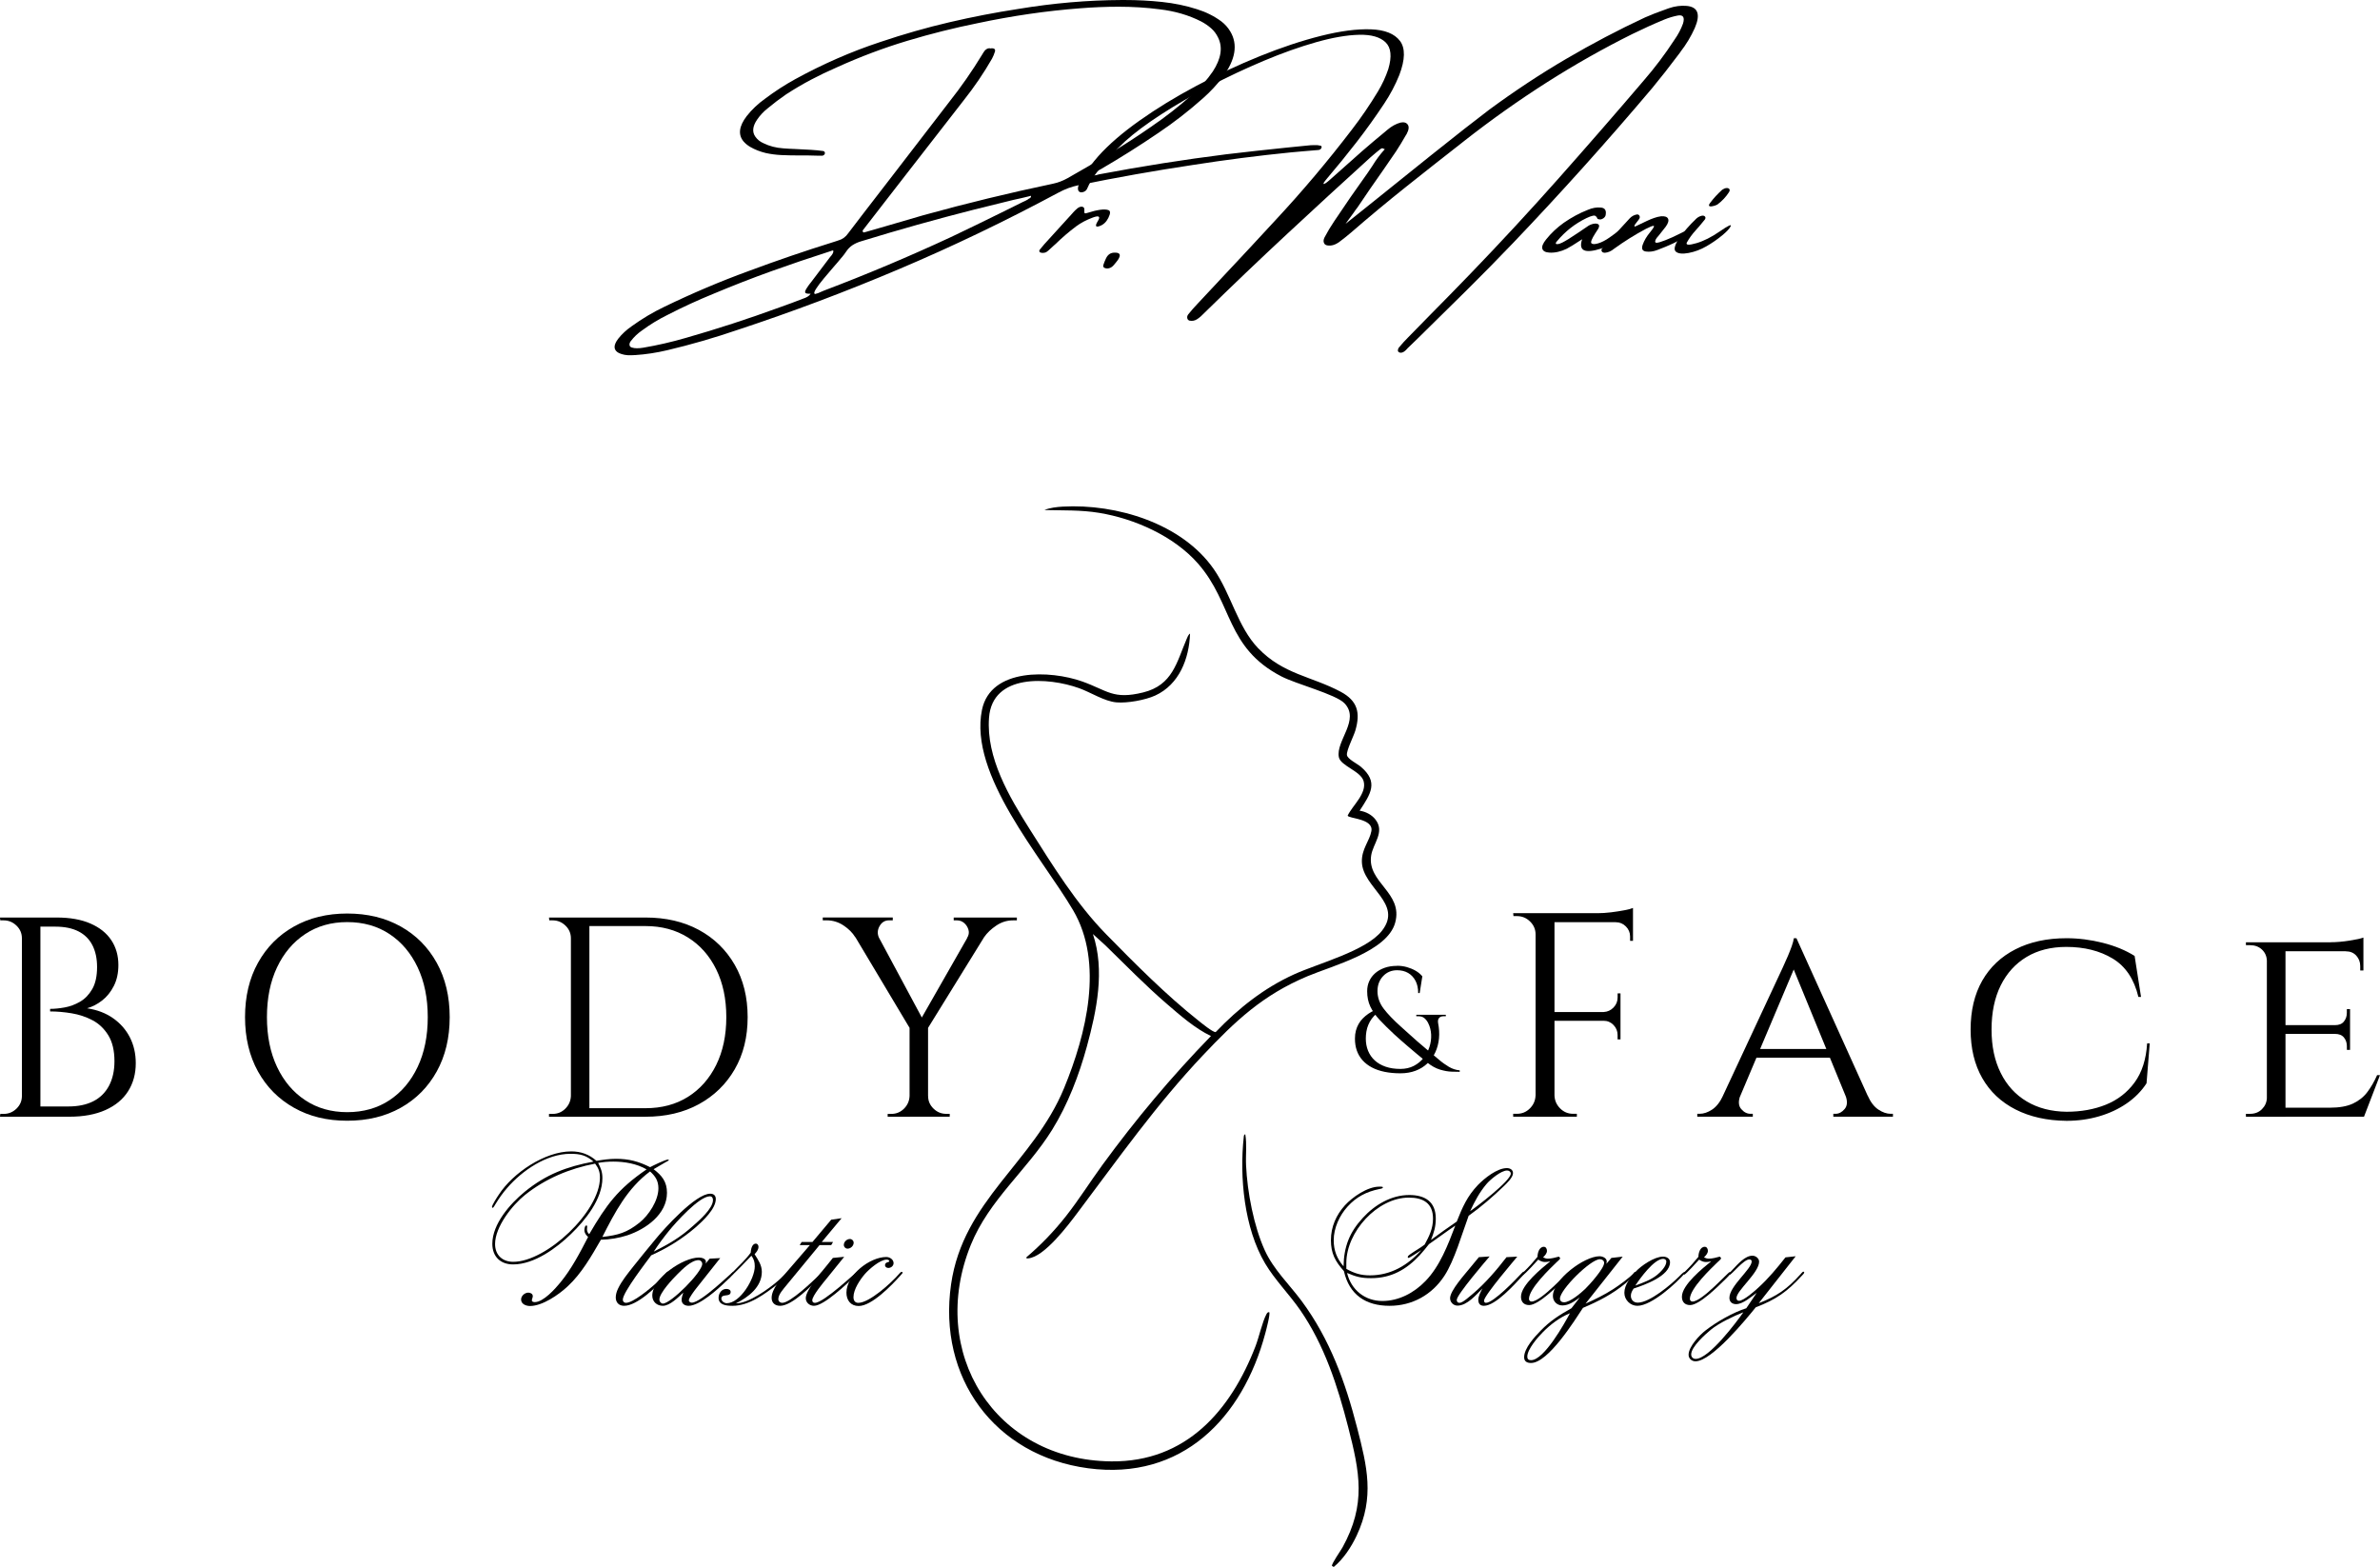 <svg xmlns="http://www.w3.org/2000/svg" id="Layer_2" viewBox="0 0 769.37 506.55"><g id="Layer_1-2"><path d="M406.75,209.57c8.1,8.43,17.23,9.03,26.65,14.05,5.48,2.93,6.42,6.81,4.73,12.55-.54,1.83-2.9,6.41-2.72,7.89.16,1.3,3.35,2.83,4.46,3.77,5.91,5.01,3.17,8.84-.35,14.24,1.98.29,3.96,1.31,5.17,2.92,3.03,4.02-.83,7.64-1.44,11.56-1.37,8.82,10.46,11.97,7.75,21.76-2.58,9.33-20.3,13.88-28.37,17.28-14.39,6.06-23.16,14.33-33.7,25.48-15.23,16.11-27.34,33.36-40.6,50.95-3.06,4.07-10.71,14.28-15.92,14.76-.36.03-.7.15-.6-.36,4.76-4.05,8.92-8.39,12.79-13.3,4.18-5.31,7.77-11.06,11.75-16.51,10.73-14.7,22.43-28.66,35.11-41.7-5.14-2.45-9.91-6.64-14.25-10.38-6.94-5.98-13.36-12.58-19.92-18.97l-3.99-3.62c3.93,11.76,1.23,24.69-1.95,36.34-2.53,9.26-6.17,18.78-11.23,26.94-8.13,13.09-20.38,22.62-26.3,37.23-14.09,34.78,7.79,69.61,45.44,69.96,24.12.23,38.59-16.37,46.63-37.3,1.09-2.84,2.22-7.94,3.5-10.27.2-.36.42-.74.91-.66.42.49-1.01,5.83-1.27,6.82-7.32,27.45-26.98,47.67-57.25,43.64-30.29-4.04-48.69-29.31-44.33-59.48,3.93-27.2,26.59-39.29,36.55-63.46,7.14-17.34,12.94-40.41,2.89-57.47-10.16-17.25-33.78-43.72-29.45-64.77,2.81-13.65,22.17-12.79,32.37-9.18,8.19,2.9,9.98,5.97,19.73,3.56,9.53-2.35,10.82-9.71,14.08-17.32.24-.56.53-1.38,1.08-1.7-.27,8.09-3.51,16.47-11.26,20.02-3.22,1.47-9.01,2.51-12.52,2.21-3.92-.34-8.31-3.24-12.08-4.59-9.95-3.57-28.05-4.79-29.12,9.54-.97,12.94,6.56,25.63,13.19,36.11,7.38,11.66,15.02,24.03,24.62,33.84,9.31,9.51,19.53,19.78,29.95,28.03.89.7,4.63,3.79,5.51,3.65,7.4-7.72,15.57-14.21,25.35-18.66,7.79-3.55,23.31-7.56,28.41-14.1,6.91-8.85-6.27-13.84-6.5-22.26-.11-4.17,2.47-6.71,3.07-9.92.77-4.13-7.44-4.04-7.67-5.03,1.57-3.31,6.31-7.18,5.15-11.18-.94-3.25-7.41-4.88-7.99-7.71-1.08-5.22,7.01-12.11,1.77-17.47-2.81-2.87-15.59-6.18-20.34-8.64-18.06-9.38-15.6-23.55-27-36.53-7.75-8.82-20.49-14.48-31.95-16.35-5.96-.98-11.68-.74-17.68-.91,1.74-.73,4.03-.99,5.91-1.1,17.41-.98,38.58,5.41,48.87,20.23,5.61,8.08,7.68,18.63,14.38,25.6Z"></path><path d="M402.56,366.69c.55,3.27.09,6.7.25,10.02.4,8.62,2.48,19.66,6.07,27.51,2.84,6.21,7.89,10.95,11.9,16.36,9.13,12.33,14.14,26.22,17.94,41,3.23,12.52,5.66,22.4-.13,34.76-1.72,3.68-4.3,7.64-7.44,10.2l-.57-.35c-.17-.67,2.87-4.99,3.42-5.99,7.68-13.94,5.58-24.23,1.82-38.87-3.42-13.3-7.67-26.5-15.53-37.86-3.51-5.07-8.2-9.77-11.31-15.02-6.77-11.41-8.34-27.93-6.91-40.94.04-.36.05-.74.49-.84Z"></path><path d="M7.36,303.31h-.28c0-1.59-.58-2.96-1.75-4.09-1.17-1.13-2.55-1.7-4.14-1.7H.09l-.09-.92h7.36v6.72ZM7.36,354.28v6.72H0l.09-.92h1.1c1.59,0,2.97-.57,4.14-1.7,1.16-1.13,1.75-2.5,1.75-4.09h.28ZM13.06,296.6v64.4h-5.98v-64.4h5.98ZM18.31,296.6c4.29,0,7.93.64,10.9,1.93,2.97,1.29,5.23,3.08,6.76,5.38,1.53,2.3,2.3,4.98,2.3,8.05,0,2.58-.49,4.83-1.47,6.76-.98,1.93-2.24,3.5-3.77,4.69-1.53,1.2-3.16,2.04-4.88,2.53,3.25.49,6.06,1.56,8.42,3.22,2.36,1.66,4.17,3.73,5.43,6.21,1.26,2.48,1.89,5.26,1.89,8.33,0,3.44-.83,6.46-2.48,9.06-1.66,2.61-4.09,4.63-7.31,6.07-3.22,1.44-7.1,2.16-11.64,2.16h-10.21c.06-1.1.09-2.21.09-3.31h9.75c3.19,0,5.89-.57,8.1-1.7,2.21-1.13,3.89-2.81,5.06-5.01,1.16-2.21,1.75-4.84,1.75-7.91,0-3.43-.66-6.22-1.98-8.37-1.32-2.15-3.02-3.77-5.11-4.88-2.09-1.1-4.34-1.85-6.76-2.25-2.42-.4-4.74-.6-6.95-.6v-.83c1.41,0,2.97-.15,4.69-.46,1.72-.31,3.37-.92,4.97-1.84,1.59-.92,2.91-2.28,3.96-4.09,1.04-1.81,1.56-4.19,1.56-7.13,0-2.76-.51-5.12-1.52-7.08-1.01-1.96-2.52-3.45-4.51-4.46-1.99-1.01-4.46-1.52-7.41-1.52h-8.46c0-.06-.08-.32-.23-.78-.15-.46-.38-1.18-.69-2.16h9.75Z"></path><path d="M112.24,295.31c6.56,0,12.33,1.4,17.3,4.19,4.97,2.79,8.85,6.7,11.64,11.73,2.79,5.03,4.19,10.89,4.19,17.57s-1.4,12.54-4.19,17.57c-2.79,5.03-6.67,8.94-11.64,11.73-4.97,2.79-10.73,4.19-17.3,4.19s-12.24-1.39-17.2-4.19c-4.97-2.79-8.85-6.7-11.64-11.73-2.79-5.03-4.19-10.89-4.19-17.57s1.39-12.54,4.19-17.57c2.79-5.03,6.67-8.94,11.64-11.73,4.97-2.79,10.7-4.19,17.2-4.19ZM112.24,359.52c5.21,0,9.77-1.29,13.66-3.86,3.89-2.58,6.93-6.16,9.11-10.76,2.18-4.6,3.27-9.97,3.27-16.1s-1.09-11.5-3.27-16.1c-2.18-4.6-5.21-8.19-9.11-10.76-3.9-2.58-8.45-3.86-13.66-3.86s-9.68,1.29-13.57,3.86c-3.9,2.58-6.93,6.16-9.11,10.76-2.18,4.6-3.27,9.97-3.27,16.1s1.09,11.5,3.27,16.1c2.18,4.6,5.21,8.19,9.11,10.76,3.89,2.58,8.42,3.86,13.57,3.86Z"></path><path d="M184.83,303.31h-.28c0-1.59-.58-2.96-1.75-4.09-1.17-1.13-2.55-1.7-4.14-1.7h-1.1l-.09-.92h7.36v6.72ZM184.83,354.28v6.72h-7.36v-.92h1.2c1.59,0,2.96-.57,4.09-1.7,1.13-1.13,1.73-2.5,1.79-4.09h.28ZM190.53,296.6v64.4h-5.98v-64.4h5.98ZM208.66,296.6c6.56,0,12.31,1.33,17.25,4,4.94,2.67,8.8,6.43,11.59,11.27,2.79,4.85,4.19,10.49,4.19,16.93s-1.4,12.07-4.19,16.88c-2.79,4.82-6.66,8.57-11.59,11.27-4.94,2.7-10.69,4.05-17.25,4.05h-19.69l-.09-2.76h19.78c5.27,0,9.86-1.23,13.75-3.68,3.89-2.45,6.93-5.89,9.11-10.3,2.18-4.42,3.27-9.57,3.27-15.46s-1.09-11.04-3.27-15.46c-2.18-4.42-5.23-7.85-9.15-10.3-3.93-2.45-8.5-3.68-13.71-3.68h-20.7v-2.76h20.7Z"></path><path d="M284.19,303.22l-7.73-.28c-.86-1.41-2.12-2.67-3.77-3.77s-3.47-1.66-5.43-1.66h-1.29v-.92h22.63v.92h-1.2c-1.35,0-2.38.63-3.08,1.89-.71,1.26-.75,2.53-.14,3.82ZM280.69,296.69l18.03,33.58-3.96,3.22-21.99-36.8h7.91ZM294.22,354.28v6.72h-7.27v-.92h1.2c1.59,0,2.96-.57,4.09-1.7,1.13-1.13,1.73-2.5,1.79-4.09h.18ZM300.01,331.37v29.62h-5.98v-29.62h5.98ZM316.39,296.69h5.61l-22.63,36.62-3.31-1.01,20.33-35.6ZM299.74,354.28h.28c0,1.6.58,2.96,1.75,4.09,1.16,1.14,2.54,1.7,4.14,1.7h1.1v.92h-7.27v-6.72ZM312.62,303.22c.55-.86.71-1.73.46-2.62-.25-.89-.71-1.62-1.38-2.21-.68-.58-1.44-.87-2.3-.87h-1.1v-.92h20.42v.92h-1.29c-1.9,0-3.68.55-5.34,1.66s-2.98,2.36-3.96,3.77l-5.52.28Z"></path><path d="M496.68,302.06h-.28c0-1.63-.6-3.02-1.79-4.18-1.19-1.16-2.6-1.74-4.23-1.74h-1.13l-.09-.94h7.52v6.86ZM496.68,354.13v6.86h-7.52v-.94h1.22c1.63,0,3.02-.58,4.18-1.74,1.16-1.16,1.77-2.55,1.83-4.18h.28ZM502.51,295.2v65.8h-6.11v-65.8h6.11ZM527.89,295.2v2.91h-25.66v-2.91h25.66ZM523.85,327.16v2.82h-21.62v-2.82h21.62ZM502.23,354.13h.28c.06,1.63.67,3.02,1.83,4.18,1.16,1.16,2.55,1.74,4.18,1.74h1.22v.94h-7.52v-6.86ZM527.89,293.5v2.73l-11.47-1.03c1.38,0,2.83-.09,4.37-.28,1.53-.19,2.96-.41,4.28-.66,1.32-.25,2.26-.5,2.82-.75ZM523.85,321.14v6.2h-5.45v-.19c1.25-.06,2.32-.55,3.2-1.46.88-.91,1.32-1.99,1.32-3.24v-1.32h.94ZM523.85,329.79v6.2h-.94v-1.41c0-1.25-.44-2.33-1.32-3.24-.88-.91-1.94-1.36-3.2-1.36v-.19h5.45ZM527.89,297.83v6.3h-.94v-1.41c0-1.25-.46-2.33-1.36-3.24-.91-.91-1.99-1.36-3.24-1.36v-.28h5.55Z"></path><path d="M562.58,354.13c-.69,1.88-.6,3.34.28,4.37.88,1.03,1.88,1.55,3.01,1.55h.75v.94h-17.95v-.94h.75c1.32,0,2.66-.45,4.04-1.36,1.38-.91,2.57-2.43,3.57-4.56h5.55ZM580.72,303.28l.66,6.49-21.53,50.95h-5.92l22.28-47.75c.69-1.5,1.27-2.8,1.74-3.9.47-1.1.89-2.18,1.27-3.24.38-1.06.59-1.91.66-2.54h.85ZM591.81,339.09v2.82h-24.91v-2.82h24.91ZM580.72,303.28l25.85,57.15h-7.43l-20.02-48.79,1.6-8.37ZM596.6,354.13h7.14c.94,2.13,2.1,3.65,3.48,4.56,1.38.91,2.69,1.36,3.95,1.36h.75v.94h-19.27v-.94h.75c1.06,0,2.04-.52,2.91-1.55.88-1.03.97-2.49.28-4.37Z"></path><path d="M694.93,337.31l-1.03,12.88c-1.63,2.51-3.76,4.67-6.39,6.49-2.63,1.82-5.61,3.21-8.93,4.18-3.32.97-6.83,1.46-10.53,1.46-6.33-.06-11.83-1.29-16.5-3.67-4.67-2.38-8.26-5.76-10.76-10.15-2.51-4.39-3.76-9.62-3.76-15.7s1.25-11.4,3.76-15.79c2.51-4.39,6.09-7.77,10.76-10.15,4.67-2.38,10.17-3.57,16.5-3.57,3.88,0,7.8.5,11.75,1.5,3.95,1,7.36,2.41,10.25,4.23l2.07,13.25h-.85c-1.38-5.76-4.15-9.9-8.32-12.41-4.17-2.51-9.17-3.76-14.99-3.76-4.95,0-9.23,1.08-12.83,3.24-3.6,2.16-6.39,5.23-8.37,9.21-1.97,3.98-2.96,8.73-2.96,14.24s.99,10.07,2.96,14.05c1.97,3.98,4.78,7.05,8.41,9.21,3.63,2.16,7.93,3.28,12.88,3.34,4.7,0,8.95-.77,12.74-2.3,3.79-1.54,6.88-3.93,9.26-7.19,2.38-3.26,3.73-7.46,4.04-12.6h.85Z"></path><path d="M732.99,310.52h-.19c-.06-1.44-.6-2.63-1.6-3.57-1-.94-2.29-1.41-3.85-1.41h-1.32v-.94h8.18l-1.22,5.92ZM732.99,354.98l1.22,6.02h-8.18v-.94h1.32c1.57,0,2.85-.5,3.85-1.5s1.54-2.19,1.6-3.57h.19ZM738.82,304.6v56.4h-6.02v-56.4h6.02ZM764.01,304.6v2.91h-25.38v-2.91h25.38ZM759.69,331.39v2.82h-21.06v-2.82h21.06ZM764.11,358.08l-.19,2.91h-25.29v-2.91h25.47ZM769.37,347.55l-5.17,13.44h-14.29l3.2-2.91c3.13,0,5.65-.45,7.57-1.36,1.91-.91,3.46-2.16,4.65-3.76,1.19-1.6,2.22-3.4,3.1-5.4h.94ZM764.01,303.09v2.44l-10.72-.94c1.94,0,4.01-.17,6.2-.52,2.19-.34,3.7-.67,4.51-.99ZM759.69,326.22v5.36h-4.89v-.19c1.32,0,2.29-.39,2.91-1.18.63-.78.94-1.71.94-2.77v-1.22h1.03ZM759.69,334.02v5.36h-1.03v-1.22c0-1.06-.31-1.99-.94-2.77-.63-.78-1.6-1.17-2.91-1.17v-.19h4.89ZM764.01,307.23v6.49h-1.03v-1.41c0-1.32-.42-2.44-1.27-3.38-.85-.94-1.99-1.41-3.43-1.41v-.28h5.73Z"></path><path d="M215.19,375.68c-1.32.72-2.58,1.56-3.9,2.28,2.7,2.04,4.32,4.08,4.32,7.62,0,6.96-6.84,11.76-12.78,13.74-2.76.9-5.7,1.38-8.58,1.44-3.06,5.28-6.24,10.92-10.8,15.12-2.82,2.64-8.1,6.3-12.12,6.3-1.26,0-2.88-.6-2.88-2.1,0-1.2,1.2-2.22,2.34-2.22.66,0,1.44.36,1.44,1.14,0,.48-.3.9-.3,1.38s.66.54.96.54c2.76,0,6.6-4.32,8.22-6.3,3.66-4.44,6.36-9.66,9-14.76-.66-.6-1.2-1.26-1.2-2.22,0-.3.12-1.5.66-1.5.18,0,.24.18.24.36,0,.3-.06.72-.06.9,0,.66.24,1.14.72,1.56,5.64-9.6,9.24-14.58,18.54-20.94-3.18-1.86-7.14-2.52-10.74-2.52-1.68,0-3.3.12-4.92.42.9,1.74,1.38,2.94,1.38,4.92,0,6.78-5.52,13.62-10.14,18.06-4.68,4.56-11.88,9.84-18.72,9.84-4.08,0-6.72-2.52-6.72-6.66,0-6.42,5.76-12.96,10.44-16.8,6.9-5.64,13.62-8.16,22.26-9.78-2.34-2.04-4.32-2.52-7.44-2.52-7.74,0-15.6,5.4-20.46,11.04-1.44,1.62-2.64,3.36-3.78,5.22-.18.3-.66,1.2-.9,1.2-.12,0-.24-.12-.24-.24,0-.66,1.8-3.42,2.22-4.02,4.56-7.02,14.88-13.98,23.4-13.98,3.12,0,5.82.96,8.16,3.06,2.1-.36,4.2-.66,6.3-.66,4.2,0,7.32.84,11.04,2.7,1.02-.54,4.92-2.46,5.82-2.46.12,0,.24.06.24.18s-.96.66-1.02.66ZM192.38,376.16c-8.22,1.56-16.08,4.86-22.62,10.08-4.14,3.3-9.72,10.32-9.72,15.9,0,3.6,2.4,5.76,5.88,5.76,10.74,0,28.02-16.26,28.02-27.18,0-1.86-.42-3.06-1.56-4.56ZM210.14,378.68c-7.32,5.46-11.34,13.14-15.42,21.18,5.16-.6,7.92-1.38,12-4.62,3-2.4,6.12-7.14,6.12-11.1,0-2.4-.96-3.9-2.7-5.46Z"></path><path d="M225.03,396.62c-4.44,3.84-9.18,6.78-14.52,9.18-1.38,1.92-9.18,11.94-9.18,14.34,0,.6.42,1.02,1.02,1.02,2.34,0,7.8-4.62,9.48-6.12,1.14-1.08,2.16-2.16,3.24-3.3.18-.18.6-.72.96-.72.18,0,.3.12.3.3,0,.24-1.2,1.5-1.32,1.62-2.64,2.88-9,9.18-13.26,9.18-1.68,0-2.7-1.08-2.7-2.7,0-.96.3-1.92.72-2.82,1.2-2.52,3.12-4.86,4.86-7.08,2.4-3.06,4.92-6.06,7.38-9.06,2.76-3.36,12.84-14.58,17.58-14.58,1.14,0,1.8.6,1.8,1.74,0,3.18-4.2,7.08-6.36,9ZM229.46,386.72c-3.48,0-11.16,8.64-13.2,11.16-1.74,2.16-3.42,4.38-4.92,6.72,4.98-2.52,8.52-4.56,12.72-8.34,1.92-1.68,6.42-5.58,6.42-8.34,0-.66-.3-1.2-1.02-1.2Z"></path><path d="M234.56,414.32c-2.4,2.34-8.4,7.8-11.94,7.8-1.2,0-2.28-.6-2.28-1.92,0-.72.3-1.62.54-2.34-1.56,1.44-4.32,4.26-6.6,4.26-1.92,0-3.42-1.32-3.42-3.3,0-5.58,9.9-12.3,15.06-12.3.84,0,2.28.3,2.28,1.38,0,.18-.06.42-.12.6l1.32-1.62,3.42-.18-7.8,9.84c-.48.6-2.34,3.06-2.34,3.78,0,.54.54.78.96.78,3.06,0,13.02-9.9,13.32-9.9.18,0,.24.12.24.3,0,.48-2.22,2.46-2.64,2.82ZM225.81,407.36c-2.34,0-5.28,3-6.78,4.5-1.44,1.44-5.88,6.06-5.88,8.28,0,.6.54,1.26,1.14,1.26,2.58,0,12.72-10.14,12.72-12.84,0-.66-.54-1.2-1.2-1.2Z"></path><path d="M251.37,415.1c-4.08,3.18-9.18,7.02-14.58,7.02-1.8,0-4.5-.18-4.5-2.58,0-1.44.96-2.88,2.52-2.88.6,0,1.38.24,1.38.96,0,1.86-3,.42-3,2.16,0,.84.96,1.5,1.74,1.5,4.38,0,9.06-7.98,9.06-11.88,0-1.44-.24-2.28-1.08-3.48-.72.78-6,6.3-6.3,6.3-.18,0-.24-.18-.24-.3,0-.24.54-.72.66-.84,1.92-1.98,4.02-3.9,5.64-6.12.06-.96.36-2.94,1.68-2.94.54,0,.84.54.84,1.02,0,.96-.66,1.74-1.26,2.4,1.14,1.8,2.34,3.48,2.34,5.7,0,4.92-4.38,8.22-8.4,10.2,4.14,0,10.74-4.74,13.86-7.5.3-.24,2.76-2.64,3.06-2.64.12,0,.3.06.3.24,0,.78-3.18,3.24-3.72,3.66Z"></path><path d="M265.64,401.48h3.66l-.6,1.02h-3.78l-10.68,12.96c-.9,1.14-2.64,2.94-2.64,4.5,0,.72.6,1.2,1.26,1.2,2.64,0,9.84-6.96,11.58-8.64.24-.24,1.14-1.38,1.5-1.38.12,0,.3.06.3.24,0,.24-.9,1.2-1.14,1.44-2.52,2.58-9,9.3-12.9,9.3-1.62,0-2.76-.9-2.76-2.58,0-2.88,3.06-6.24,4.8-8.28l7.56-8.76h-3.3l.66-1.02h3.48l6.06-7.2,3.36-.48-6.42,7.68Z"></path><path d="M276.02,412.88c-2.16,2.04-9.66,9.24-12.9,9.24-1.38,0-2.64-1.02-2.64-2.46,0-2.7,5.16-8.52,6.78-10.56l1.98-2.46,3.66-.36-5.76,7.14c-.9,1.08-4.56,5.46-4.56,6.9,0,.54.3.84.84.84,2.88,0,13.32-9.96,13.56-9.96.18,0,.24.18.24.3,0,.42-.9,1.08-1.2,1.38ZM273.98,403.64c-.66,0-1.2-.54-1.2-1.2,0-1.02.96-1.92,1.98-1.92.66,0,1.2.54,1.2,1.2,0,1.02-.96,1.92-1.98,1.92Z"></path><path d="M290.96,412.46c-2.64,2.94-9.12,9.72-13.38,9.72-2.58,0-3.96-1.86-3.96-4.32,0-5.7,7.56-11.52,12.9-11.52,1.08,0,2.34.78,2.34,1.98,0,.9-.84,1.56-1.68,1.56-.54,0-1.08-.3-1.08-.9,0-1.08,1.38-.9,1.38-1.26,0-.42-.54-.54-.84-.54-2.16,0-5.7,3.12-7.02,4.62-1.56,1.8-3.72,4.98-3.72,7.5,0,1.02.42,1.86,1.56,1.86,3.6,0,10.68-6.48,13.02-9.18.18-.18.66-.84.96-.84.18,0,.36.12.36.3,0,.12-.72.84-.84,1.02Z"></path><path d="M486.16,383.42c-3.54,3.42-7.38,6.72-11.4,9.6-2.16,5.82-4.56,14.4-7.86,19.44-4.02,6.12-10.38,9.66-17.7,9.66-7.68,0-13.02-3.54-14.76-11.22-2.82-3.18-4.2-5.7-4.2-10.02s1.74-8.16,4.5-11.22c2.46-2.7,7.32-6.06,11.1-6.06.48,0,1.2-.06,1.2.24,0,.42-1.02.48-1.2.54-4.08.84-7.38,2.52-10.2,5.64-2.64,2.88-4.5,6.96-4.5,10.92,0,3.24,1.02,5.94,3.18,8.4.12-6.36,1.92-10.98,6.24-15.66,3.84-4.2,9.18-7.38,15-7.38,5.1,0,8.58,2.16,8.58,7.62,0,2.58-.6,4.56-1.56,6.9,2.76-2.04,5.52-4.02,8.34-5.94,1.86-4.68,3.36-8.16,6.84-11.82,2.1-2.16,6.18-5.46,9.36-5.46.96,0,1.98.48,1.98,1.62,0,1.44-2.04,3.3-2.94,4.2ZM455.44,387.14c-10.2,0-20.22,11.1-20.22,21.12v1.92c2.58,1.44,4.68,2.1,7.62,2.1,6.72,0,12.24-3.24,16.62-8.16-.48.3-3.78,2.52-4.14,2.52-.12,0-.24-.12-.24-.24,0-.48.6-.78.9-1.02,1.5-1.08,3.12-1.92,4.56-3.06,1.5-2.76,2.7-5.16,2.7-8.4,0-4.98-3.18-6.78-7.8-6.78ZM461.92,402.2c-.66.9-1.98,2.46-3,3.6-4.32,4.62-9.18,7.38-15.66,7.38-3.24,0-4.8-.42-7.8-1.68,1.32,5.46,5.76,9.06,11.4,9.06,5.34,0,10.26-2.64,13.92-6.42,4.68-4.8,7.32-11.76,9.66-17.94-2.7,1.8-6.24,4.44-8.52,6ZM487.18,378.38c-1.92,0-5.46,2.94-6.66,4.38-2.28,2.7-3.78,5.58-5.28,8.76,1.98-1.32,13.14-9.84,13.14-12.12,0-.66-.6-1.02-1.2-1.02Z"></path><path d="M491.98,412.64c-2.34,2.52-8.52,9.48-12.3,9.48-1.26,0-1.8-.78-1.8-1.98,0-1.08.84-2.76,1.38-3.66-2.04,2.04-4.98,5.58-8.1,5.58-1.32,0-2.4-1.08-2.4-2.4,0-2.46,4.74-7.68,6.18-9.48l3.12-3.78,3.48-.24c-1.08,1.26-10.62,12.36-10.62,14.04,0,.6.3.96.9.96,1.08,0,3.48-2.28,4.32-2.94,4.02-3.42,7.62-7.62,10.86-11.82l3.48-.18c-.3.42-10.74,12.54-10.74,14.22,0,.36.18.72.6.72,2.46,0,9.72-7.62,11.4-9.42.3-.3.54-.66.96-.66.18,0,.18.12.18.24,0,.48-.6,1.02-.9,1.32Z"></path><path d="M505.66,413.6c-2.22,2.16-8.28,8.28-11.34,8.28-1.68,0-2.64-1.02-2.64-2.7,0-3.84,6.78-9.24,9.48-11.46-.6.18-1.2.24-1.8.24-.66,0-1.56-.36-2.1-.78-.54.6-4.38,4.86-4.8,4.86-.18,0-.3-.12-.3-.3,0-.24.36-.54.48-.66,1.56-1.5,3-3.12,4.38-4.8,0-1.2.54-3.24,2.04-3.24.72,0,1.02.72,1.02,1.32,0,.84-.72,1.56-1.26,2.1.48.24,1.02.42,1.56.42,1.14,0,2.4-.36,3.54-.66.12.12.42.36.42.54,0,.3-1.02,1.14-1.2,1.32-1.98,1.92-8.88,8.46-8.88,11.82,0,.48.36.84.84.84,3.12,0,11.52-9.54,12.06-9.54.18,0,.36.12.36.3,0,.3-1.62,1.86-1.86,2.1Z"></path><path d="M525.46,414.86c-4.2,3.48-8.76,5.82-13.74,7.92-2.58,3.9-11.22,17.82-16.8,17.82-1.26,0-2.22-.48-2.22-1.86,0-2.94,3.42-6.6,5.34-8.58,3.06-3.18,6.12-5.1,9.96-7.26l2.7-3.48c-1.68,1.2-3.48,2.58-5.64,2.58-1.74,0-3.06-1.32-3.06-3.06,0-5.28,10.08-12.84,15.06-12.84.96,0,2.34.54,2.34,1.68,0,.24-.06.54-.12.78l1.62-1.92,3.66-.42-12,15.18c3.12-1.38,6.06-2.82,8.94-4.68,1.68-1.08,5.4-3.72,6.66-5.22.12-.18.24-.36.48-.36.18,0,.3.12.3.3,0,.36-3,3-3.48,3.42ZM498.7,430.7c-1.56,1.56-4.98,5.46-4.98,7.86,0,.78.42,1.14,1.2,1.14,4.26,0,10.92-12.06,12.6-15.18-3.3,1.32-6.36,3.66-8.82,6.18ZM517.18,407.06c-3,0-12.9,9.84-12.9,12.72,0,.78.54,1.2,1.32,1.2,1.98,0,5.46-3,6.84-4.32,1.32-1.26,6.12-6.6,6.12-8.4,0-.78-.66-1.2-1.38-1.2Z"></path><path d="M529.3,422.12c-2.28,0-4.2-1.92-4.2-4.2,0-2.58,1.98-5.04,3.66-6.84,1.74-1.92,6.06-4.86,8.82-4.86,1.08,0,2.28.54,2.28,1.8,0,4.5-8.34,7.38-11.76,8.52-.48.72-.9,1.44-.9,2.34,0,1.32.9,2.22,2.22,2.22,3.9,0,10.8-5.88,13.38-8.46.3-.3,1.32-1.44,1.74-1.44.12,0,.24.12.24.24-2.76,3.3-10.86,10.68-15.48,10.68ZM537.64,406.94c-2.94,0-7.56,6.42-9,8.64,2.4-.9,5.04-1.8,7.08-3.48,1.08-.9,2.94-2.7,2.94-4.26,0-.6-.48-.9-1.02-.9Z"></path><path d="M557.68,413.6c-2.22,2.16-8.28,8.28-11.34,8.28-1.68,0-2.64-1.02-2.64-2.7,0-3.84,6.78-9.24,9.48-11.46-.6.18-1.2.24-1.8.24-.66,0-1.56-.36-2.1-.78-.54.6-4.38,4.86-4.8,4.86-.18,0-.3-.12-.3-.3,0-.24.36-.54.48-.66,1.56-1.5,3-3.12,4.38-4.8,0-1.2.54-3.24,2.04-3.24.72,0,1.02.72,1.02,1.32,0,.84-.72,1.56-1.26,2.1.48.24,1.02.42,1.56.42,1.14,0,2.4-.36,3.54-.66.12.12.42.36.42.54,0,.3-1.02,1.14-1.2,1.32-1.98,1.92-8.88,8.46-8.88,11.82,0,.48.36.84.84.84,3.12,0,11.52-9.54,12.06-9.54.18,0,.36.12.36.3,0,.3-1.62,1.86-1.86,2.1Z"></path><path d="M582.46,412.4c-4.74,5.16-8.28,7.68-14.88,10.2-3.06,3.78-14.22,17.46-19.5,17.46-1.2,0-2.22-.9-2.22-2.1,0-2.64,3.54-6.36,5.46-7.86,3.54-2.76,8.88-5.82,13.2-7.2l3.36-4.98c-1.74,1.26-4.44,3.66-6.66,3.66-1.26,0-2.16-.72-2.16-2.04,0-3.78,7.2-9.3,7.2-11.76,0-.48-.36-.66-.78-.66-1.8,0-5.7,4.92-6.24,4.92-.12,0-.24-.12-.24-.24,0-.3,1.08-1.38,1.26-1.56,1.5-1.56,3.84-4.32,6.24-4.32,1.02,0,2.16.84,2.16,1.92,0,3.6-7.32,9.36-7.32,11.76,0,.54.3.9.84.9,1.5,0,5.22-3.3,6.24-4.26,3.24-2.94,6.06-6.36,8.76-9.78l3.3-.36-11.94,15.18c5.88-2.28,9.24-4.62,13.44-9.3.12-.12.72-.9.96-.9.18,0,.3.12.3.3,0,.24-.6.84-.78,1.02ZM553.12,429.8c-1.74,1.44-6.42,5.52-6.42,8.04,0,.84.6,1.44,1.44,1.44,4.32,0,13.14-11.82,15.42-15.06-3,1.14-7.98,3.54-10.44,5.58Z"></path><path d="M464.88,330.68c.35,1.76.45,3.44.29,5.04-.16,1.6-.55,3.08-1.18,4.44-.62,1.36-1.47,2.55-2.54,3.58-1.07,1.02-2.34,1.82-3.82,2.38-1.47.56-3.12.84-4.94.84s-3.56-.16-5.11-.48-2.92-.79-4.1-1.42c-1.18-.62-2.18-1.39-3-2.3-.82-.91-1.43-1.95-1.85-3.12-.42-1.17-.62-2.47-.62-3.91,0-.93.1-1.78.31-2.57.21-.78.5-1.51.89-2.18.38-.67.84-1.27,1.37-1.8.53-.53,1.11-1.02,1.75-1.46.64-.45,1.33-.83,2.06-1.15l.67,1.06c-.64.51-1.18,1.08-1.63,1.7-.45.62-.82,1.28-1.1,1.97-.29.69-.5,1.41-.62,2.16-.13.75-.19,1.51-.19,2.28,0,1.44.25,2.76.74,3.96.5,1.2,1.21,2.23,2.16,3.1.94.86,2.11,1.54,3.5,2.02,1.39.48,2.98.72,4.78.72,1.63,0,3.08-.33,4.34-.98,1.26-.66,2.32-1.52,3.17-2.59.85-1.07,1.48-2.26,1.9-3.58.42-1.31.59-2.63.53-3.96-.07-1.33-.38-2.57-.96-3.72-.32-.64-.73-1.17-1.22-1.58-.5-.42-1.13-.62-1.9-.62h-.72v-.48h9.55v.48h-.72c-.7,0-1.21.21-1.51.62-.3.42-.39.94-.26,1.58ZM451.63,312.2c1.09,0,2.14.14,3.17.43,1.02.29,1.97.68,2.83,1.18.86.5,1.58,1.1,2.16,1.8l-.86,5.42h-.48c0-1.54-.29-2.86-.86-3.96-.58-1.1-1.37-1.95-2.38-2.54-1.01-.59-2.2-.89-3.58-.89-1.82,0-3.34.64-4.54,1.92-1.2,1.28-1.8,2.9-1.8,4.85s.66,3.89,1.97,5.62c1.31,1.73,3.2,3.7,5.66,5.9.7.61,1.48,1.3,2.33,2.09.85.78,1.82,1.66,2.93,2.62,1.1.96,2.34,2.02,3.72,3.17,1.02.83,2.07,1.71,3.14,2.64,1.07.93,2.18,1.73,3.31,2.4,1.14.67,2.31,1.06,3.53,1.15v.48c-.61,0-1.48-.02-2.62-.05-1.14-.03-2.39-.26-3.77-.67-1.38-.42-2.75-1.18-4.13-2.3-1.22-.99-2.33-1.91-3.34-2.76-1.01-.85-1.94-1.63-2.78-2.35-.85-.72-1.64-1.41-2.38-2.06-.74-.66-1.46-1.3-2.16-1.94-1.86-1.73-3.43-3.29-4.73-4.68-1.3-1.39-2.29-2.82-2.98-4.27-.69-1.46-1.03-3.11-1.03-4.97,0-1.18.22-2.27.67-3.26.45-.99,1.1-1.86,1.94-2.59.85-.74,1.86-1.31,3.05-1.73,1.18-.42,2.51-.62,3.98-.62Z"></path><path d="M426.3,48.48c-1.53.14-3.08.27-4.65.39-1.45.14-2.9.27-4.35.39-10.52,1.05-21.11,2.41-31.78,4.08-12.2,1.83-24.53,4.02-36.97,6.56-2.17.44-4.32,1.24-6.47,2.41-17.04,9.14-34.17,17.37-51.42,24.67-17.24,7.31-34.59,13.84-52.04,19.6-7.65,2.62-15.28,4.83-22.87,6.62-3.5.83-6.95,1.36-10.35,1.58-.46.04-.9.06-1.34.06-1.51.06-2.84-.18-4-.72-1.77-.91-1.85-2.45-.24-4.59,1.21-1.53,2.66-2.88,4.35-4.05,3.38-2.45,6.9-4.54,10.55-6.29,9.02-4.37,18.12-8.23,27.28-11.57,9.12-3.4,18.25-6.52,27.37-9.36.22-.04.44-.11.66-.21.3-.12.63-.23.98-.33,1.29-.34,2.37-1.12,3.22-2.36,1.37-1.83,2.76-3.65,4.17-5.46.22-.3.47-.63.75-.98,3.14-4.09,6.32-8.22,9.54-12.37,6.04-7.83,12.09-15.68,18.13-23.56,3.92-4.95,7.46-10.05,10.65-15.3.26-.48.58-.95.95-1.43.62-.58,1.22-.78,1.82-.6.28-.08.57-.08.86,0,.24.04.41.15.51.33.1.18.11.4.03.66-.24.8-.56,1.56-.95,2.3-2.64,4.63-5.71,9.13-9.18,13.51-6.1,7.87-12.23,15.76-18.4,23.67-2.5,3.24-5.02,6.48-7.54,9.72-.48.62-.95,1.23-1.43,1.85-1.51,1.97-3.05,3.96-4.62,5.96-.08.08-.12.14-.12.18-.22.22-.38.43-.48.63-.1.2-.07.39.09.57.02.04.08.08.18.12.08-.04.2-.08.36-.12h.12c2.31-.66,4.58-1.31,6.83-1.97,4.01-1.17,8-2.34,11.96-3.49,14.01-3.88,27.96-7.26,41.83-10.17,1.65-.34,3.26-.94,4.83-1.82,4.57-2.58,9.11-5.23,13.63-7.95,4.51-2.71,8.93-5.58,13.27-8.6,4.69-3.18,9.18-6.7,13.48-10.55,2.52-2.23,4.71-4.69,6.56-7.39,2.7-4.15,3.27-7.81,1.7-10.97-.56-1.17-1.31-2.18-2.27-3.01-.95-.83-2.02-1.56-3.19-2.18-4.02-2.05-8.51-3.36-13.48-3.94-4.27-.56-8.67-.83-13.18-.83-4.11,0-8.29.17-12.52.51-10.85.83-21.87,2.43-33.04,4.8-7.59,1.53-15.19,3.43-22.78,5.71-7.59,2.28-15.21,5.14-22.84,8.6-2.8,1.21-5.57,2.54-8.3,3.98-2.73,1.44-5.41,3.02-8.04,4.73-2.05,1.41-4.02,2.9-5.9,4.47-1.35,1.05-2.5,2.28-3.46,3.67-1.47,2.15-1.67,3.99-.6,5.52.66.95,1.55,1.67,2.68,2.15,1.89.93,4.01,1.48,6.35,1.64,1.23.1,2.49.17,3.79.21,1.73.08,3.45.17,5.16.27,1.39.08,2.72.21,4,.39.18.04.31.12.39.25s.13.28.15.46c-.1.36-.28.59-.54.7-.26.11-.49.14-.69.1h-.78c-1.25-.06-2.48-.09-3.7-.09h-3.16c-1.79,0-3.54-.04-5.26-.12-1.72-.08-3.39-.3-5.02-.66-1.81-.44-3.48-1.09-5.01-1.97-.82-.48-1.53-1.06-2.15-1.76-1.83-2.19-1.49-4.92,1.01-8.2,1.69-2.15,3.69-4.03,5.99-5.66,3.06-2.31,6.26-4.38,9.6-6.23,9.06-4.97,18.25-8.98,27.55-12.05,7.53-2.54,15.01-4.68,22.44-6.41,7.42-1.73,14.82-3.16,22.2-4.29,11.39-1.89,22.52-2.85,33.39-2.89h1.04c4.12,0,8.14.21,12.07.63,3.94.42,7.68,1.19,11.24,2.33,2.94.91,5.58,2.23,7.9,3.94,1.19.91,2.17,2.01,2.92,3.28,2.5,4.19,1.69,9.09-2.44,14.7-1.87,2.48-4.03,4.8-6.47,6.95-4.53,4.03-9.29,7.73-14.28,11.09-6.1,4.15-12.31,8.07-18.64,11.75-.18.12-.4.23-.66.33-.32.18-.65.38-.98.6s-.63.52-.86.89c.12.14.25.21.39.21l.72-.12c.26-.1.5-.17.72-.21,13.85-2.62,27.59-4.79,41.21-6.5,6.54-.78,13.03-1.49,19.47-2.15,2.23-.22,4.43-.44,6.62-.66.78-.1,1.56-.15,2.36-.15.73-.04,1.44.03,2.12.21.08.04.14.11.19.22.05.11.06.2.04.28-.06.28-.18.48-.36.61-.18.13-.37.21-.57.25ZM260.04,96.37h.06c.36-.14.72-.32,1.07-.54s.66-.52.89-.89h-.21c-.87.04-1.39-.07-1.54-.34-.15-.27.03-.77.52-1.51.3-.48.64-.95,1.01-1.43.12-.14.21-.25.27-.33.66-.87,1.3-1.73,1.94-2.56,1.45-1.89,2.89-3.8,4.32-5.72.06-.08.16-.19.3-.33.24-.3.43-.59.58-.88.15-.29.18-.58.1-.88h-.12c-.24.04-.47.11-.69.21l-.36.12c-6.28,2.01-12.54,4.13-18.78,6.37-6.24,2.24-12.48,4.67-18.72,7.29-5.03,2.05-10.02,4.34-14.97,6.89-2.82,1.39-5.55,3.05-8.17,4.98-1.39.95-2.6,2.11-3.64,3.46-.32.44-.45.85-.4,1.25.05.4.29.67.73.81.5.16,1.05.24,1.67.24.66,0,1.33-.06,2.03-.18,4.51-.76,9.09-1.81,13.75-3.16,10.08-2.88,20.16-6.16,30.23-9.84,2.7-.95,5.41-1.96,8.11-3.01ZM332.35,64.43c.06-.1.15-.17.27-.21.2-.08.37-.19.51-.33s.19-.34.15-.6c-.22.04-.49.11-.81.21-1.61.4-3.21.77-4.8,1.1-4.35,1.05-8.7,2.13-13.03,3.22-12.05,3.06-24.12,6.45-36.23,10.17-1.03.3-1.96.71-2.79,1.24-.83.53-1.56,1.28-2.19,2.25-.32.48-.68.95-1.07,1.43-.22.22-.41.44-.57.66-.52.66-1.29,1.57-2.33,2.74-1.03,1.19-2.1,2.44-3.19,3.76-1.09,1.31-1.93,2.43-2.52,3.37-.59.93-.68,1.47-.28,1.61.66-.14,1.31-.38,1.97-.72.3-.14.61-.27.92-.39,13.75-5.21,27.45-10.98,41.09-17.32,5.43-2.58,10.83-5.21,16.22-7.87,2.36-1.19,4.71-2.36,7.04-3.49.06-.04.11-.06.15-.06.52-.22,1.01-.48,1.49-.77Z"></path><path d="M358.3,70.43c-.69,1.37-1.66,2.27-2.92,2.68-1.26.42-1.43-.13-.49-1.64s.39-1.89-1.62-1.15c-2.02.75-3.8,1.68-5.35,2.82-2.39,1.79-4.63,3.72-6.74,5.78-.22.18-.39.33-.51.45-.6.58-1.19,1.12-1.79,1.64-.38.36-.76.58-1.15.67-.39.09-.74.1-1.06.04-.34-.04-.56-.17-.66-.39-.1-.22-.02-.48.24-.78.42-.54.87-1.08,1.37-1.64,3-3.32,6.03-6.65,9.09-9.99.04-.04.07-.08.09-.12.46-.52.94-.99,1.46-1.43.56-.44,1.08-.62,1.57-.54.49.08.72.39.7.92-.04.7,0,1.09.13,1.18.13.09.51.03,1.15-.19,1.35-.44,2.62-.75,3.82-.92s2.11-.13,2.74.13c.64.27.61,1.09-.07,2.46Z"></path><path d="M360.49,81.67c1.63,0,1.93.79.89,2.36-.46.62-.92,1.19-1.4,1.73-.42.48-.89.79-1.43.94s-1.03.11-1.49-.1c-.38-.18-.51-.49-.39-.92.22-.7.51-1.41.86-2.15.62-1.31,1.6-1.93,2.95-1.85Z"></path><path d="M543.24,16.79c-.26.36-.53.71-.81,1.07-2.7,3.62-5.5,7.18-8.38,10.67-14.59,17.27-29.6,33.98-45.02,50.12-4.99,5.21-10.02,10.33-15.1,15.36-5.08,5.03-10.16,10.04-15.25,15.03-1.19,1.17-2.4,2.34-3.64,3.52-.08.1-.14.17-.18.21-.32.36-.64.66-.97.89s-.69.36-1.09.36c-.18,0-.35-.04-.51-.13-.16-.09-.28-.2-.36-.34-.06-.12-.06-.31,0-.58.06-.27.16-.48.3-.64.95-1.15,1.95-2.25,2.98-3.28,2.35-2.41,4.7-4.81,7.07-7.22,4.43-4.47,8.82-8.96,13.15-13.45,9.66-10.02,19.12-20.25,28.38-30.68,9.26-10.44,18.44-20.98,27.52-31.63,3.58-4.12,6.9-8.52,9.96-13.21.58-.82,1.1-1.66,1.56-2.53.47-.87.87-1.78,1.21-2.71.6-2.01.06-2.88-1.61-2.62-1.49.28-2.96.72-4.41,1.31-3.42,1.41-6.87,2.97-10.35,4.68-18.63,9.26-36.72,20.76-54.27,34.5-.26.22-.54.44-.83.66-6.04,4.71-12.07,9.46-18.08,14.25-6.01,4.79-11.94,9.72-17.78,14.79-1.23,1.05-2.47,2.04-3.7,2.95-1.35,1.01-2.66,1.41-3.94,1.19-.56-.08-.93-.36-1.12-.85-.19-.49-.12-1.06.19-1.71.94-1.79,1.97-3.52,3.1-5.19,3.52-5.29,7.13-10.51,10.82-15.65.54-.8,1.05-1.56,1.55-2.3,1.17-1.93,2.49-3.71,3.97-5.34.02-.04.01-.06-.03-.06-.18-.12-.37-.21-.57-.28-.2-.07-.45,0-.75.22-1.11.87-2.21,1.79-3.28,2.74-9.03,8.19-18.01,16.45-26.97,24.78-8.96,8.33-17.83,16.8-26.61,25.4-.78.83-1.55,1.52-2.33,2.04-.77.53-1.62.7-2.53.52-.4-.12-.64-.39-.73-.8s.01-.83.31-1.22c.93-1.17,1.91-2.29,2.92-3.34,2.84-3.02,5.66-6.04,8.47-9.06,5.63-5.98,11.22-12,16.79-18.04,8.63-9.26,16.86-19.01,24.69-29.25,3.04-3.94,5.86-8.07,8.47-12.4,1.39-2.31,2.5-4.71,3.34-7.22,1.19-4.01.9-6.89-.86-8.62-1.77-1.73-4.63-2.55-8.57-2.46-3.95.09-8.58.89-13.91,2.4-5.33,1.51-10.95,3.51-16.86,5.99-5.91,2.48-11.74,5.23-17.49,8.23-5.74,3-10.99,6.04-15.74,9.12-4.75,3.08-8.63,5.97-11.63,8.68-3.22,2.98-6.22,6.26-9,9.84-1.37,1.71-2.48,3.57-3.34,5.57-.2.4-.51.7-.94.89-.43.2-.84.26-1.24.18-.62-.22-.85-.76-.72-1.64.3-1.15.76-2.21,1.4-3.16,1.53-2.4,3.24-4.68,5.13-6.83,3.36-3.76,7.8-7.59,13.33-11.51,5.53-3.92,11.66-7.67,18.41-11.26,6.75-3.59,13.6-6.79,20.54-9.6,6.95-2.81,13.54-5,19.77-6.56,6.23-1.56,11.59-2.26,16.09-2.1s7.62,1.41,9.39,3.74c1.77,2.34,1.7,6.02-.21,11.05-1.31,3.24-2.94,6.32-4.89,9.24-2.84,4.29-5.82,8.44-8.93,12.45s-6.3,7.93-9.56,11.76c-1.01,1.19-1.35,1.77-1.01,1.74.34-.03.99-.48,1.97-1.36,3.5-3.14,6.99-6.24,10.47-9.3,2.36-2.05,4.74-4.06,7.13-6.02.32-.28.64-.55.95-.8,1.37-1.17,2.8-1.96,4.29-2.36,1.09-.22,1.87.01,2.33.69.46.68.33,1.69-.39,3.04-.1.14-.19.28-.27.42-.99,1.75-2.03,3.45-3.1,5.1-2.74,4.04-5.52,8.04-8.32,12.02-1.41,2.05-2.82,4.13-4.23,6.23-.26.3-.66.85-1.19,1.64-.52.7-1.02,1.38-1.51,2.06-.49.68-.86,1.19-1.12,1.55.22-.14,2.49-1.96,6.83-5.46,5.9-4.77,12.86-10.36,20.87-16.76,8.01-6.4,14.25-11.29,18.72-14.67,8.17-6.02,16.47-11.5,24.9-16.44,8.43-4.94,16.93-9.41,25.49-13.4,2.09-.91,4.19-1.74,6.32-2.47.44-.14.87-.3,1.31-.48,2.01-.7,3.97-.95,5.87-.78,3.64.36,4.5,2.74,2.59,7.16-1.23,2.74-2.78,5.32-4.65,7.72ZM447.5,48.03c.06.08.11.14.15.18l-.03.06s.07-.02.09-.06c-.08-.04-.15-.1-.21-.18Z"></path><path d="M525.73,73.54c.38.27.18.92-.6,1.95-.85.76-1.73,1.46-2.62,2.12-.89.66-1.83,1.24-2.8,1.76-.06,0-.09.02-.09.06-.66.36-1.32.67-2,.92-5.37,1.71-7.42.71-6.17-3.01-2.54,1.67-4.2,2.69-4.98,3.07-1.93.93-3.79,1.35-5.58,1.25-1.31-.08-2.08-.49-2.3-1.24-.22-.75.19-1.75,1.22-3.03,1.61-2.01,3.51-3.8,5.7-5.37,2.52-1.75,5.13-3.15,7.81-4.2,1.45-.62,2.83-.85,4.14-.72,1.31.08,1.85.85,1.61,2.3-.04.44-.29.83-.75,1.16-.6.4-1.14.49-1.64.27-.04,0-.09,0-.15-.03-.06-.02-.1-.05-.12-.09-.3-.79-.76-1.13-1.39-1-.63.13-1.35.39-2.16.79-3.7,1.79-6.88,4.28-9.54,7.48-.14.14-.25.29-.33.46-.08.17-.08.3,0,.4.32.12.73.09,1.22-.08.5-.17,1.02-.42,1.58-.75.56-.33,1.02-.6,1.4-.82l.12-.09c1.89-1.21,3.76-2.45,5.61-3.73.85-.66,1.76-1.02,2.71-1.1,1.31,0,1.64.59.98,1.76-.28.44-.57.87-.86,1.31-1.21,1.89-1.64,3-1.28,3.32.36.33,1.09.33,2.19,0s2.32-.95,3.64-1.88c1.32-.92,2.46-1.77,3.41-2.53s1.62-1.01,2-.75Z"></path><path d="M545.38,76.03c-1.49,1.05-2.99,1.94-4.5,2.65-1.51.72-3.23,1.43-5.16,2.15-1.25.48-2.47.64-3.64.48-1.17-.16-1.52-.9-1.04-2.24.48-1.33,1.26-2.65,2.35-3.97,1.11-1.35,1.51-2.05,1.18-2.09-.33-.04-1.17.29-2.52.98-3.52,1.87-6.94,4.01-10.26,6.41-.95.8-1.95,1.23-2.98,1.31-.52,0-.86-.16-1.03-.49-.17-.33-.08-.68.25-1.06,2.94-3.24,5.88-6.44,8.82-9.6.64-.66,1.38-1.06,2.24-1.22.36-.06.63.04.82.31.19.27.22.57.1.91-.16.32-.43.7-.8,1.13-.2.26-.39.51-.57.75-.18.24-.28.44-.3.6-.02.16.09.21.33.15.36-.16.72-.33,1.07-.51.91-.44,1.79-.85,2.62-1.25.76-.36,1.52-.68,2.3-.95.77-.28,1.55-.47,2.33-.57,1.21-.08,1.96.19,2.24.8.28.62.03,1.47-.75,2.56-.78.99-1.55,1.98-2.33,2.95-.87.91-1.22,1.61-1.04,2.09.18.48,2.04-.07,5.57-1.64l2.71-1.31c2.6-1.35,3.93-1.86,3.97-1.52.16.4-.51,1.12-2,2.18Z"></path><path d="M556.62,76.17c-1.53,1.26-3.21,2.42-5.04,3.47-1.83,1.05-3.73,1.76-5.7,2.13-1.97.37-3.34.23-4.11-.4-.77-.64-.46-2.05.95-4.23,1.61-2.27,3.49-4.42,5.64-6.47.48-.44,1.04-.75,1.7-.92.48-.1.83-.03,1.07.22.24.25.25.56.03.94-.56.72-1.15,1.43-1.77,2.15s-1.04,1.18-1.24,1.4c-1.15,1.27-2.12,2.6-2.89,4-.3.8.74.85,3.12.15,2.38-.69,4.91-1.97,7.6-3.83,2.69-1.86,3.86-2.4,3.49-1.64-.37.77-1.32,1.78-2.85,3.04ZM555.04,66.19c-.12.08-.35.17-.7.28-.35.11-.71.19-1.07.24-.37.05-.62,0-.76-.16-.14-.16-.04-.48.3-.95.64-.83,1.24-1.57,1.82-2.19.58-.63,1.27-1.32,2.09-2.07.5-.34.96-.52,1.39-.55.43-.03.73.08.92.33.19.25.14.59-.13,1.03-1.01,1.57-2.3,2.92-3.85,4.06Z"></path></g></svg>